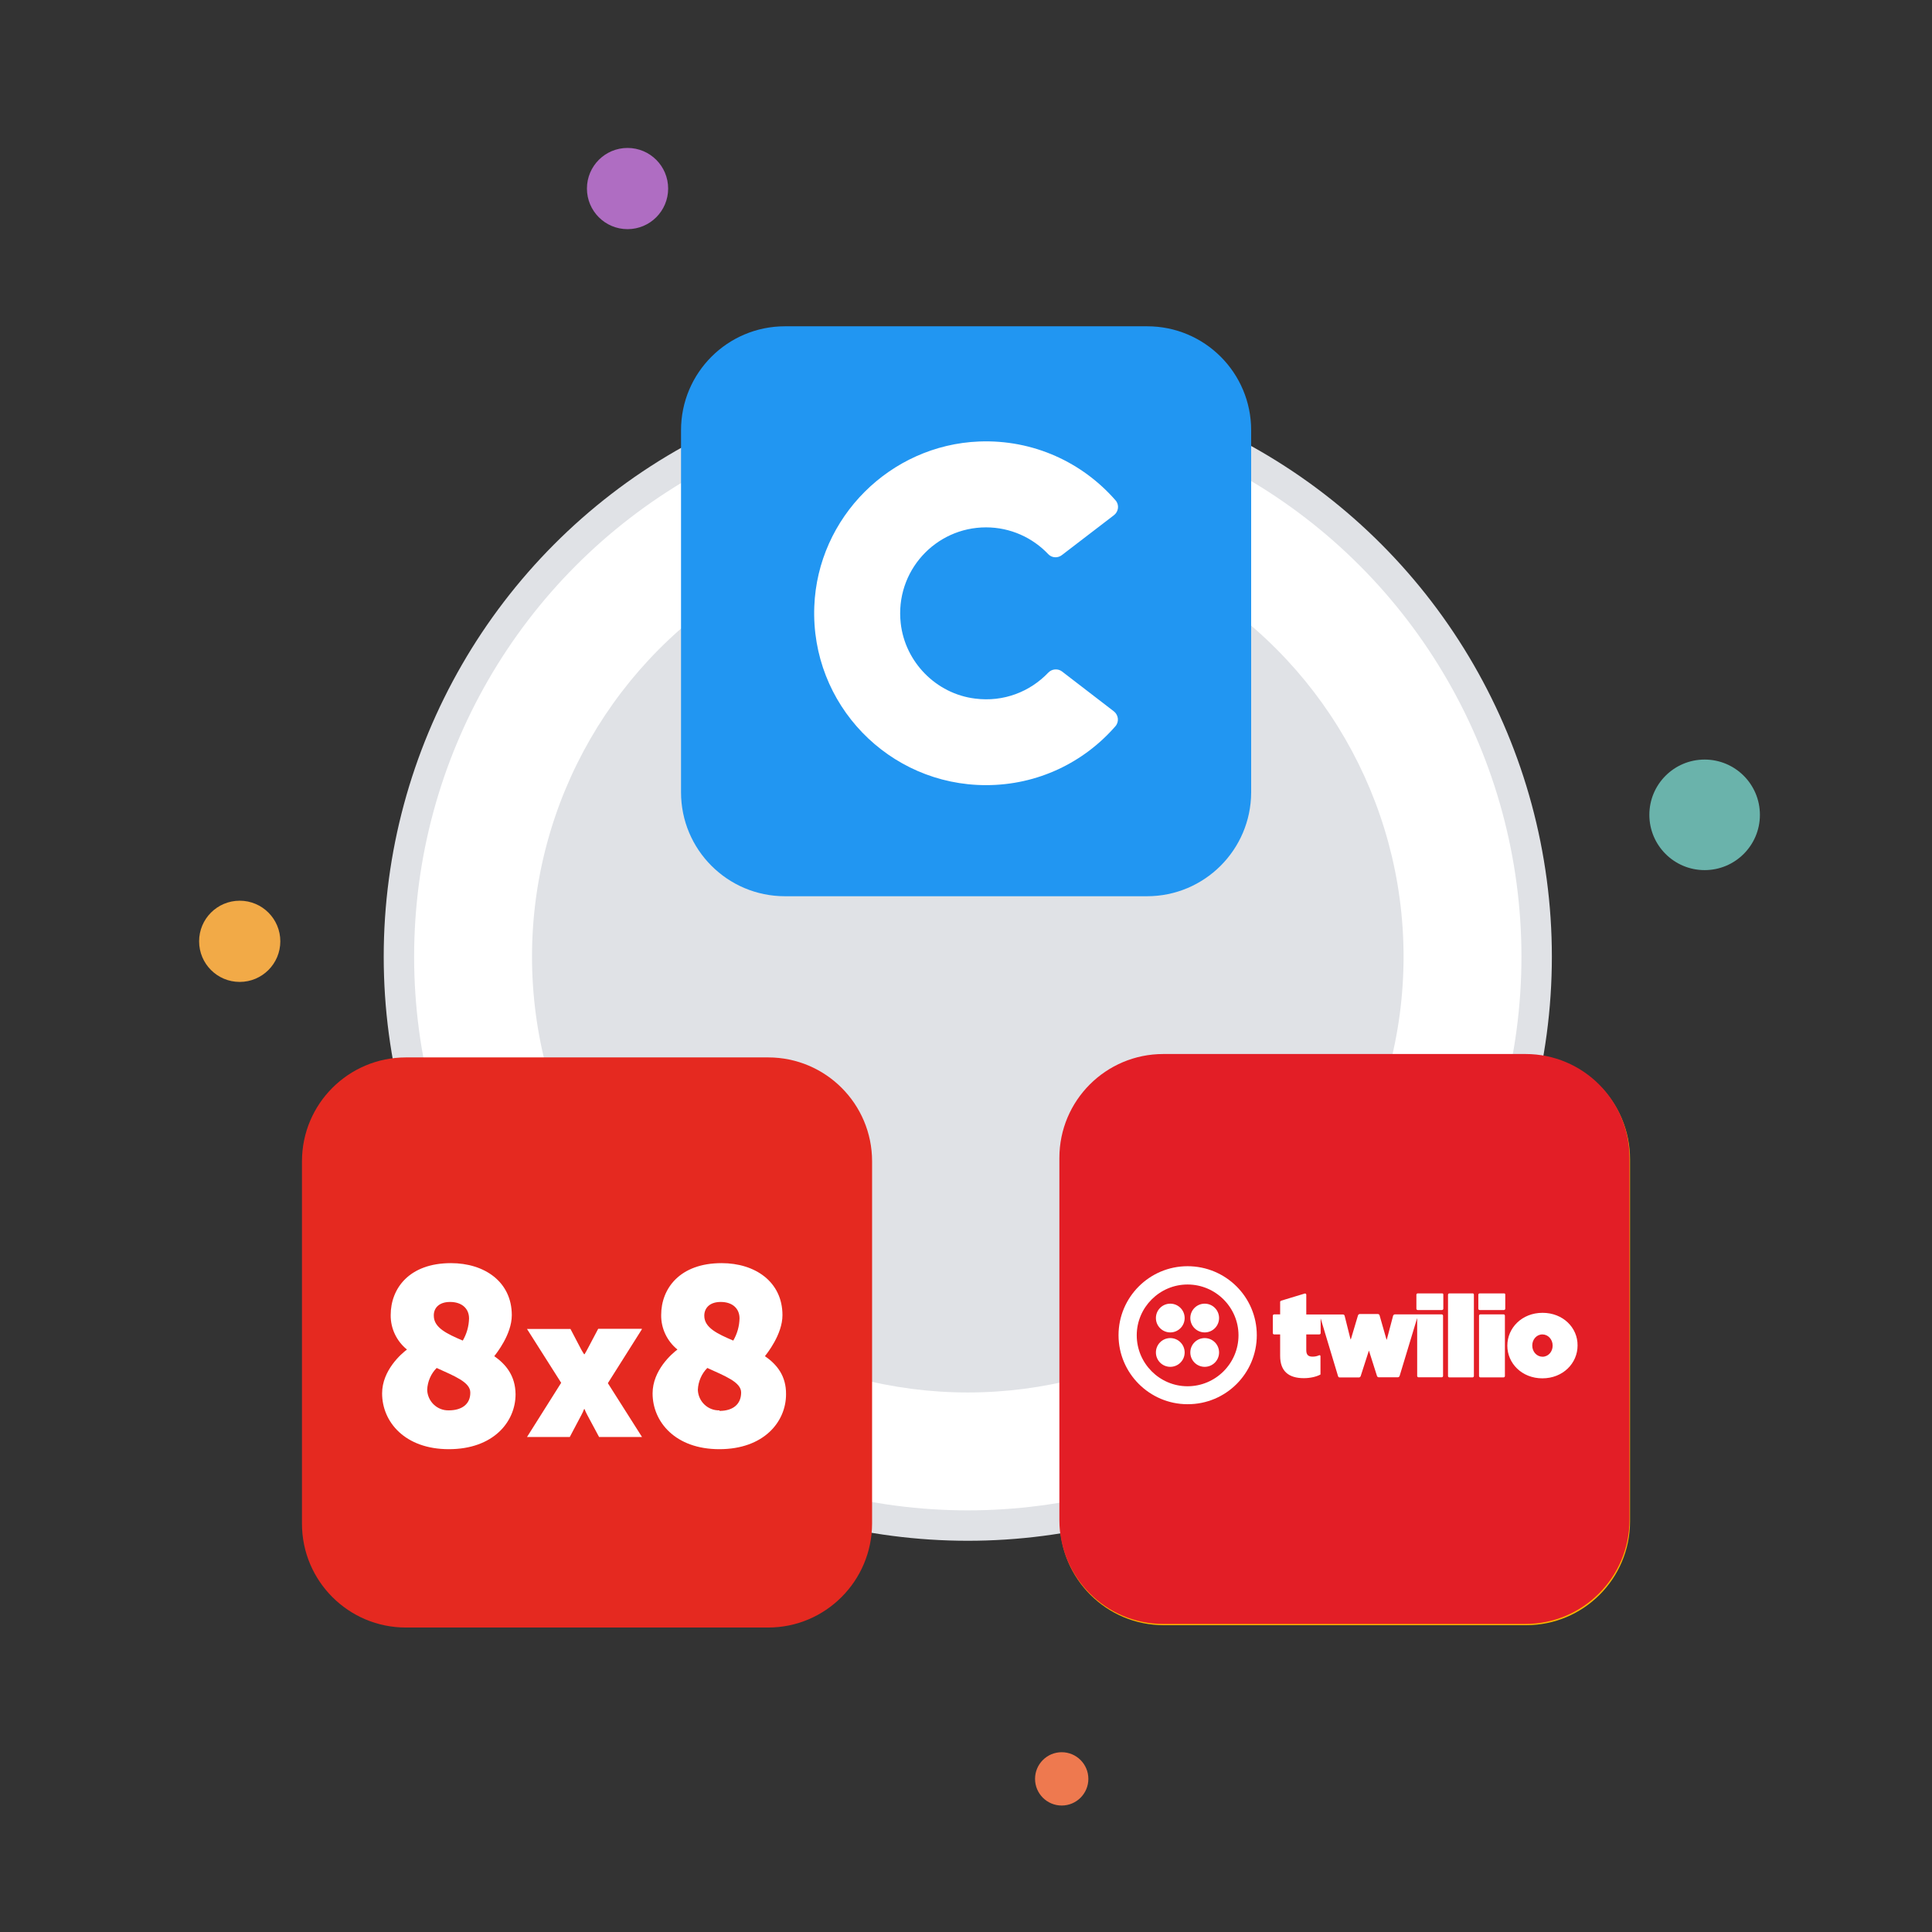 <?xml version="1.0" encoding="utf-8"?>
<!-- Generator: Adobe Illustrator 26.2.1, SVG Export Plug-In . SVG Version: 6.00 Build 0)  -->
<svg version="1.1" id="Layer_1" xmlns="http://www.w3.org/2000/svg" xmlns:xlink="http://www.w3.org/1999/xlink" x="0px" y="0px"
	 viewBox="0 0 1080 1080" style="enable-background:new 0 0 1080 1080;" xml:space="preserve">
<rect x="0" y="0" width="1080" height="1080" fill="#333333" stroke="none"/>
<style type="text/css">
	.st0{fill:#E0E2E6;}
	.st1{fill:#FFFFFF;}
	.st2{fill:#F2AA47;}
	.st3{fill:#EE794F;}
	.st4{fill:#AF6DC2;}
	.st5{fill:#6AB3AB;}
	.st6{fill:#E52920;}
	.st7{fill:#F8B400;}
	.st8{fill:#2196F2;}
	.st9{fill-rule:evenodd;clip-rule:evenodd;fill:#FFFFFF;}
	.st10{fill:#E31E26;}
</style>
<circle class="st0" cx="541" cy="534.8" r="326.5"/>
<circle class="st1" cx="541" cy="534.8" r="309.5"/>
<circle class="st0" cx="541" cy="534.8" r="243.6"/>
<circle class="st2" cx="134" cy="526.2" r="22.7"/>
<circle class="st3" cx="593.5" cy="994.4" r="14.9"/>
<ellipse class="st4" cx="350.8" cy="105.4" rx="22.7" ry="22.7"/>
<circle class="st5" cx="952.9" cy="455.5" r="30.9"/>
<g>
	<path class="st6" d="M429.4,909.8H226.9c-32.1,0-58.1-26-58.1-58.1V649.2c0-32.1,26-58.1,58.1-58.1h202.5c32.1,0,58.1,26,58.1,58.1
		v202.5C487.4,883.8,461.4,909.8,429.4,909.8z"/>
</g>
<path class="st7" d="M853.1,908.5H650.6c-32.1,0-58.1-26-58.1-58.1V648c0-32.1,26-58.1,58.1-58.1h202.5c32.1,0,58.1,26,58.1,58.1
	v202.5C911.2,882.5,885.2,908.5,853.1,908.5z"/>
<path class="st8" d="M641.2,501H438.8c-32.1,0-58.1-26-58.1-58.1V240.5c0-32.1,26-58.1,58.1-58.1h202.5c32.1,0,58.1,26,58.1,58.1
	V443C699.3,475,673.3,501,641.2,501z"/>
<g>
	<g>
		<path class="st9" d="M586,376c-10.1,10.6-24.9,16.6-41,14.5c-21.7-2.7-39.1-20.4-41.5-42.2c-3.2-29,19.4-53.5,47.7-53.5
			c13.7,0,26.1,5.8,34.8,15c2,2.1,5.3,2.3,7.6,0.5l29.1-22.3c2.6-2,3.1-5.8,0.9-8.3c-18.4-21.1-45.8-34.1-76.3-32.9
			c-49.7,2-90.2,42.4-92.1,92.2c-2.1,54.8,41.7,99.9,96,99.9c28.9,0,54.7-12.7,72.3-32.9c2.2-2.5,1.8-6.3-0.9-8.4l-29-22.3
			C591.3,373.6,588,373.9,586,376z"/>
	</g>
</g>
<g>
	<circle class="st1" cx="725.9" cy="726.4" r="13.9"/>
	<path class="st1" d="M646.3,743.4H620v43.3h12.4v-34h10.8c2.6,0,4.6,2.1,4.6,4.6l0,0l0,0v29.4h12.4v-29.4
		C660.2,749.6,654,743.4,646.3,743.4z"/>
	<path class="st1" d="M782.3,777.4h-8.1l0,0l0,0c-2.4-0.2-4.3-2.2-4.3-4.6l0,0l0,0v-20.1h12.4v-9.3h-12.4v-15.5h-12.4v15.4h-5.4
		l-6.9,9.3h12.4v20.2c0,7.7,6.2,13.9,13.9,13.9l0,0h10.8v-5.2l0,0L782.3,777.4L782.3,777.4z"/>
	<polygon class="st1" points="749.1,743.4 735.2,743.4 725.9,755.8 716.7,743.4 702.7,743.4 719,765 702.7,786.7 716.7,786.7 
		725.9,774.3 735.2,786.7 749.1,786.7 732.9,765 	"/>
	<polygon class="st1" points="834.8,743.4 824,771 813.2,743.4 800.8,743.4 817.9,786.7 830.2,786.7 847.2,743.4 	"/>
	<g>
		<rect x="785.4" y="743.4" class="st1" width="12.4" height="43.3"/>
		<rect x="785.4" y="728" class="st1" width="12.4" height="12.4"/>
	</g>
	<path class="st1" d="M684.9,777.4c-3.9,0-7.2-3.2-8.6-7.7h29.8c0.3-1.5,0.5-3,0.5-4.6c0-12-9.7-21.6-21.6-21.6
		c-11.9,0-21.6,9.7-21.6,21.6c0,11.9,9.7,21.6,21.6,21.6l0,0h14.7l6.9-9.3H684.9z M684.9,752.7c3.9,0,7.2,3.2,8.6,7.7h-17.2
		C677.7,755.9,681.1,752.7,684.9,752.7z"/>
	<path class="st1" d="M872.8,743.4h-22.5l-3.6,9.3h23.1c2.6,0,4.6,2.1,4.6,4.6l0,0l0,0v3.1h-18.5v0c-6.9,0.4-12.4,6.1-12.4,13.1
		s5.5,12.7,12.4,13.1v0h30.9v-29.4C886.7,749.6,880.5,743.4,872.8,743.4z M858.9,769.8c0.2,0,0.5,0,0.7-0.1l0,0h14.8l0,0v7.7l0,0
		h-5.2h-9.6l0,0c-0.2,0-0.5,0-0.7-0.1c-1.7-0.3-3.1-2-3.1-3.8C855.9,771.7,857.1,770.2,858.9,769.8z"/>
</g>
<g>
	<path class="st1" d="M358.8,742.8h-24.4l-5.6,10.6c-0.6,1.2-1.3,2.4-2,3.6h-0.3c0,0-1.2-1.8-2-3.4l-5.6-10.7h-24.3l19.1,30.1
		l-19.1,30.3h23.9l6.5-12.3c0.6-1.1,1.1-2.2,1.5-3.3h0.3c0.4,1.2,1,2.3,1.5,3.3l6.6,12.3h24l-19.1-30.1l19-30.1 M250.9,788.4
		c-6.5,0.2-11.9-5-12.1-11.5c0,0,0,0,0,0c0.2-4.6,2.1-9,5.3-12.2c9.8,4.5,18.8,7.9,18.8,13.7C263,784.8,258.3,788.4,250.9,788.4z
		 M251.6,727.8c6.6,0,10.6,3.7,10.6,9.2c-0.1,4.4-1.3,8.6-3.5,12.4c-8.9-3.8-16.2-7.2-16.2-13.9
		C242.4,731.3,245.3,727.8,251.6,727.8z M276.3,758.1c1-1.3,9.8-12.1,9.8-22.9c0-18.7-15.3-29.1-34-29.1c-23.5,0-33.7,14.3-33.7,29
		c-0.1,7.5,3.3,14.6,9.1,19.3c-3.1,2.3-13.9,11.6-13.9,24.5c0,16,12.8,31.2,37.3,31.2c24.9,0,37.3-15.3,37.3-30.7
		C288.1,769.2,283,762.8,276.3,758.1z M402.2,788.4c-6.5,0.2-11.9-5-12.1-11.5c0,0,0,0,0,0c0.2-4.6,2.1-9,5.3-12.2
		c9.8,4.5,18.9,7.9,18.9,13.7c0,6.6-4.6,10.3-12.1,10.3L402.2,788.4z M402.9,727.8c6.6,0,10.5,3.7,10.5,9.2
		c-0.1,4.4-1.3,8.6-3.5,12.4c-8.9-3.8-16.2-7.2-16.2-13.9C393.7,731.3,396.6,727.8,402.9,727.8L402.9,727.8L402.9,727.8z
		 M427.6,758.1c1-1.3,9.8-12.1,9.8-22.9c0-18.7-15.3-29.1-34-29.1c-23.5,0-33.8,14.3-33.8,29c-0.1,7.5,3.3,14.6,9.1,19.3
		c-3.1,2.3-13.9,11.6-13.9,24.5c0,16,12.8,31.2,37.3,31.2c24.9,0,37.3-15.3,37.3-30.7C439.5,769.2,434.4,762.8,427.6,758.1
		L427.6,758.1L427.6,758.1z"/>
</g>
<g>
	<path class="st10" d="M852.7,907.8H650.3c-32.1,0-58.1-26-58.1-58.1V647.3c0-32.1,26-58.1,58.1-58.1h202.5
		c32.1,0,58.1,26,58.1,58.1v202.4C910.8,881.8,884.8,907.8,852.7,907.8z"/>
</g>
<g transform="matrix(.487 0 0 .487 4.83 17.448)">
	<path class="st1" d="M1645.4,1448.8h-28.1c-0.8,0.1-1.3,0.7-1.4,1.4v16.3c0.1,0.8,0.7,1.3,1.4,1.4h28.1c0.8-0.1,1.3-0.7,1.4-1.4
		v-16.3C1646.8,1449.2,1646.3,1448.8,1645.4,1448.8z M1645,1472.9h-53.9c-0.7,0-1.6,0.7-1.9,1.4l-7,26.5l-0.5,1.4l-8.1-28.3
		c-0.2-0.7-0.9-1.4-1.9-1.4h-20.9c-0.7,0-1.6,0.7-1.9,1.4l-7.9,26.5l-0.5,1.4l-0.5-1.4l-6.5-26c-0.2-0.7-0.9-1.4-1.9-1.4h-42.1
		v-22.8c0-0.7-0.9-1.6-1.9-1.2l-26.7,8.1c-0.7,0.2-1.4,0.7-1.4,1.4v14.4h-7c-0.8,0.1-1.3,0.7-1.4,1.4v20.2c0.1,0.8,0.7,1.3,1.4,1.4
		h7v24.6c0,17.4,9.5,25.6,27.2,25.6c7.2,0,14.4-1.6,19.1-4.2V1521c0-1.2-0.9-1.4-1.4-1.2c-2.8,1.2-5.1,1.6-7.7,1.6
		c-4.7,0-7.2-1.9-7.2-7.4v-18.1h15.1c0.8-0.1,1.3-0.7,1.4-1.4v-17l20,66.4c0.2,0.7,0.9,1.4,1.9,1.4h22.1c0.7,0,1.6-0.7,1.9-1.4
		l9.5-29.5l9.3,29.3c0.2,0.7,1.2,1.4,1.9,1.4h22.1c0.7,0,1.6-0.7,1.9-1.4l20.2-66.7v66.7c0.1,0.8,0.7,1.3,1.4,1.4h26.9
		c0.8-0.1,1.3-0.7,1.4-1.4v-69.5C1646.3,1473.4,1645.7,1472.9,1645,1472.9z M1680.5,1448.8h-26.9c-0.8,0.1-1.3,0.7-1.4,1.4v93.6
		c0.1,0.8,0.7,1.3,1.4,1.4h26.9c0.8-0.1,1.3-0.7,1.4-1.4v-93.6C1681.9,1449.2,1681.2,1448.8,1680.5,1448.8z M1716.5,1448.8h-28.1
		c-0.8,0.1-1.3,0.7-1.4,1.4v16.3c0.1,0.8,0.7,1.3,1.4,1.4h28.1c0.8-0.1,1.3-0.7,1.4-1.4v-16.3
		C1717.9,1449.2,1717.4,1448.8,1716.5,1448.8z M1716.1,1472.9h-26.9c-0.8,0.1-1.3,0.7-1.4,1.4v69.5c0.1,0.8,0.7,1.3,1.4,1.4h26.9
		c0.8-0.1,1.3-0.7,1.4-1.4v-69.5C1717.4,1473.4,1716.8,1472.9,1716.1,1472.9z M1760.7,1471.1c-23.7,0-40.4,17.4-40.4,37.6v0.2
		c0,20.2,16.7,37.4,40.2,37.4c23.7,0,40.4-17.4,40.4-37.6v-0.2C1801.1,1488.3,1784.3,1471.1,1760.7,1471.1z M1772.3,1508.9
		c0,6.7-4.9,12.6-11.6,12.6c-6.5,0-11.8-5.6-11.8-12.8v-0.2c0-6.7,4.9-12.6,11.6-12.6c6.5,0,11.8,5.6,11.8,12.8V1508.9z
		 M1353.2,1417.6c-43.7,0-79.2,35.6-79.2,79.2s35.6,79.2,79.2,79.2c43.9,0.2,79.5-35.3,79.5-79.2S1397.1,1417.6,1353.2,1417.6z
		 M1353.2,1555.4c-32.1,0-58.3-26.3-58.3-58.5c0-32.1,26.3-58.3,58.3-58.3c32.3,0,58.5,26.3,58.5,58.3
		C1411.7,1529.2,1385.4,1555.4,1353.2,1555.4z"/>
	<circle class="st1" cx="1372.9" cy="1477.1" r="16.5"/>
	<circle class="st1" cx="1372.9" cy="1516.6" r="16.5"/>
	<circle class="st1" cx="1333.4" cy="1516.6" r="16.5"/>
	<circle class="st1" cx="1333.4" cy="1477.1" r="16.5"/>
</g>
</svg>
